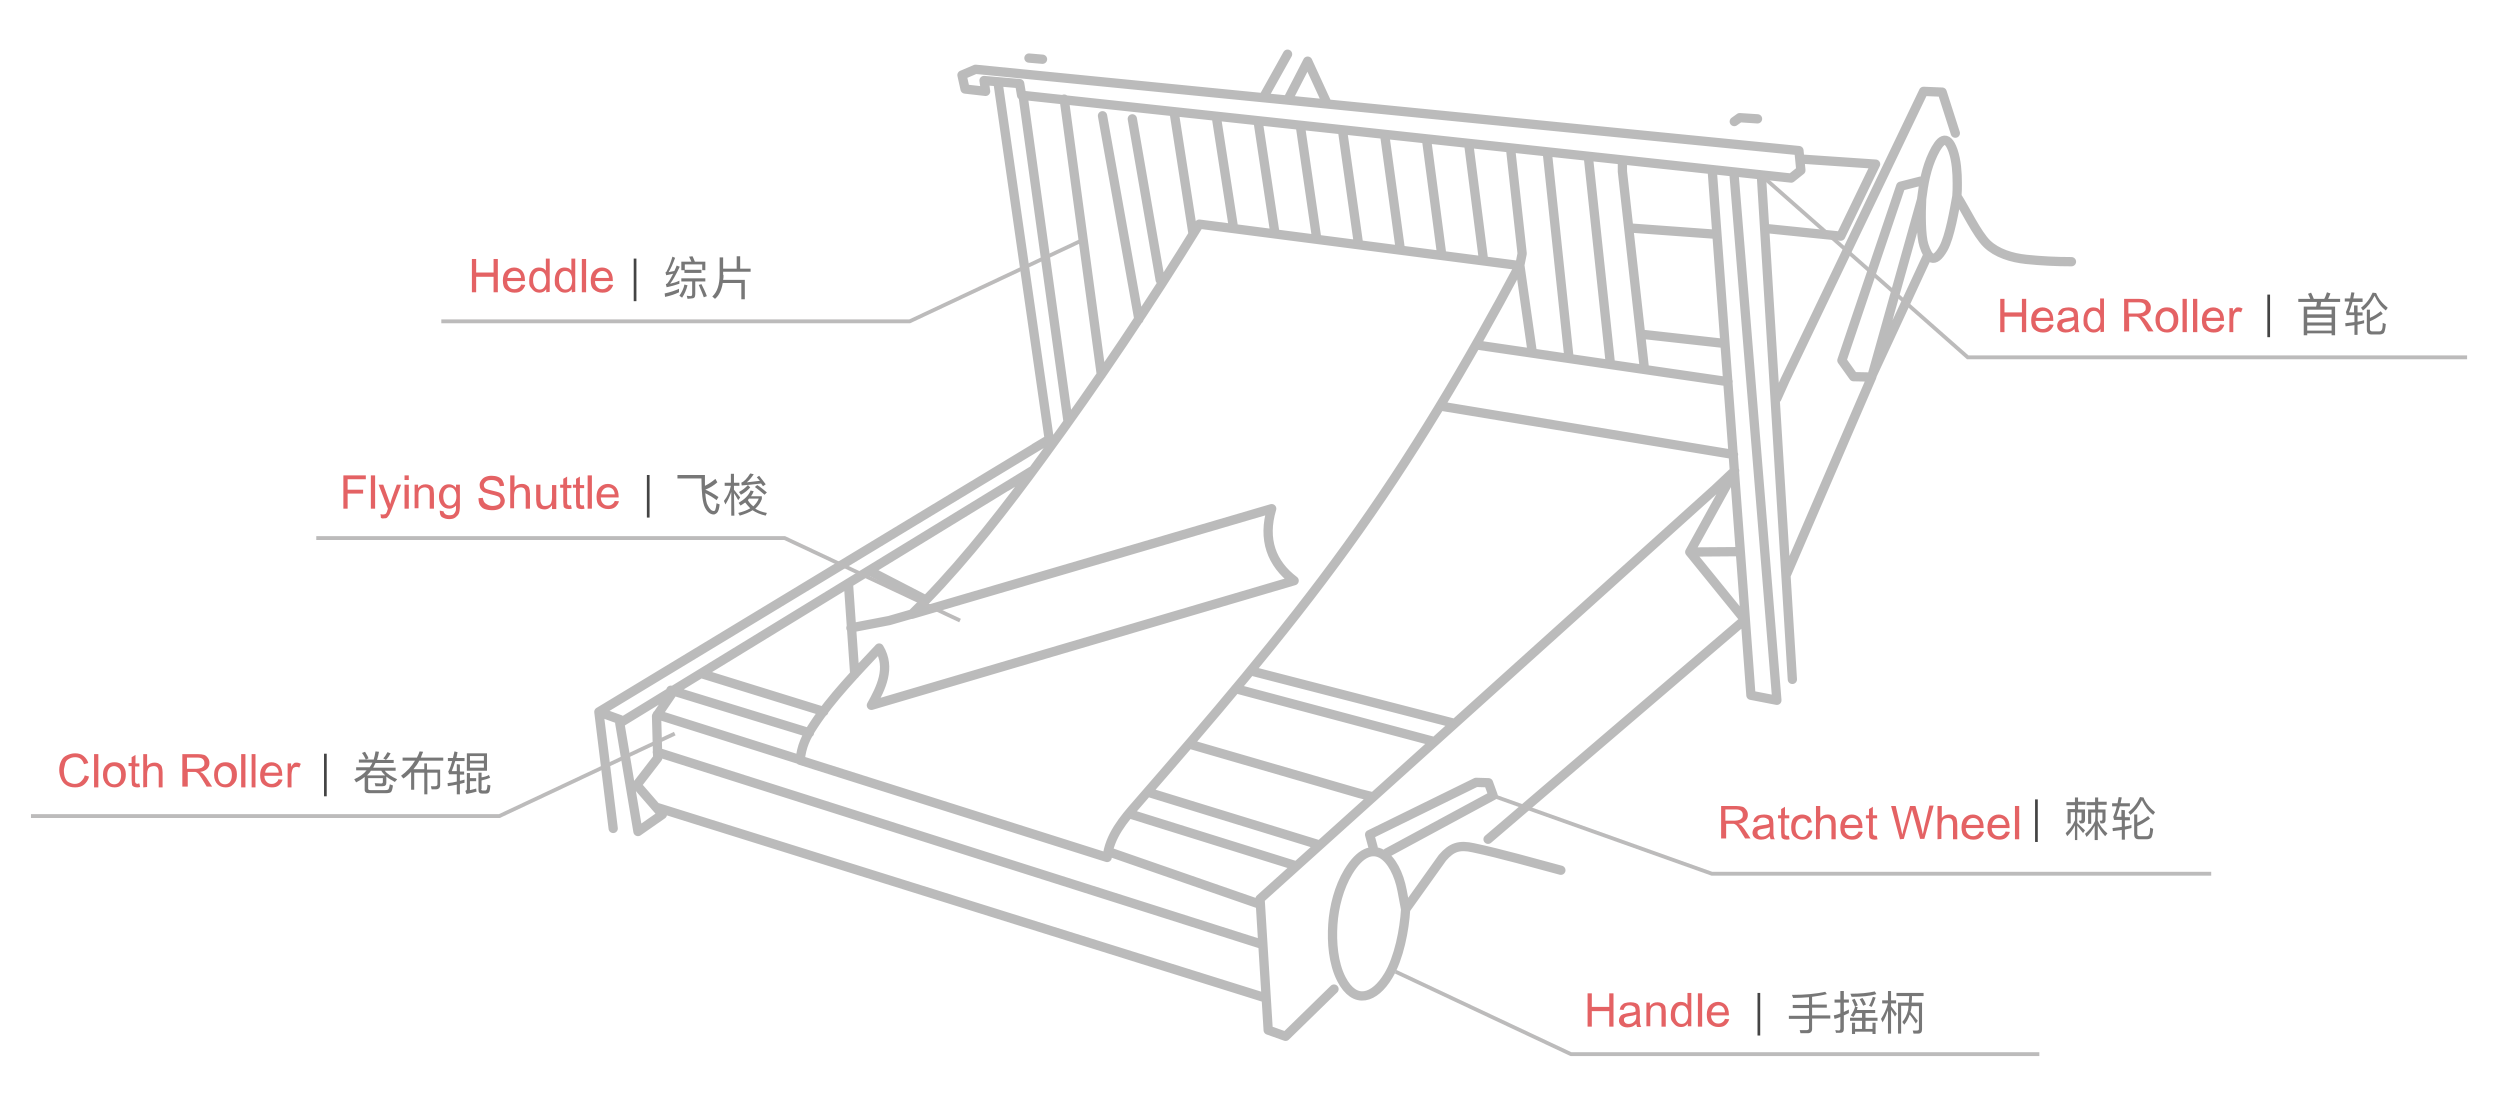 <?xml version="1.0" encoding="utf-8"?>
<!-- Generator: Adobe Illustrator 24.0.0, SVG Export Plug-In . SVG Version: 6.00 Build 0)  -->
<svg version="1.1" id="图层_1" xmlns="http://www.w3.org/2000/svg" xmlns:xlink="http://www.w3.org/1999/xlink" x="0px" y="0px"
	 viewBox="0 0 645.8 286.7" style="enable-background:new 0 0 645.8 286.7;" xml:space="preserve">
<style type="text/css">
	.st0{fill:none;stroke:#BBBBBB;stroke-width:2.4;stroke-linecap:round;stroke-linejoin:round;stroke-miterlimit:10;}
	.st1{fill:#444444;}
	.st2{fill:none;stroke:#BCBBBB;stroke-miterlimit:10;}
	.st3{fill:#E46264;}
	.st4{fill:#777777;}
</style>
<g>
	<path class="st0" d="M535.1,67.6c-3.9,0-7.9-0.2-11.7-0.6s-7.6-1.6-10.1-4c-2.6-2.5-5.7-9.1-7.8-12.3c0.1-1.1,0.1-2.2,0.1-3.4
		c0-2.7-0.2-5.8-1.1-8.4c-1.6-4.5-3.4-2.7-5.1,0.8c-1.8,3.7-2.5,7.7-3,11.7 M483.5,97.4l12.9-45.9c-0.2,3.7-0.2,9.5,0.6,11.9
		c1.1,3.4,2.6,5,5,0.8c1.7-3,2.9-10.2,3.5-13.5 M358.3,220.3l27.4-14.8l-1.2-3.3l-3.2-0.1l-27.5,13.5l0.9,3.3l0,0 M363.1,234.9
		c-0.3,5.2-1.7,12.6-4.5,17.2c-3.5,5.8-8.6,7.6-12.1,0.8c-2.1-4.1-2.5-9.5-2.2-14.1s1.6-9.6,4-13.6l0,0c6.2-10.2,12.3-3.7,13.9,4.9
		L363.1,234.9l9.5-13.3c2.4-2.8,4.4-3.4,8-2.6c7.5,1.6,15.1,3.8,22.6,5.8 M416,94l-5.7-53.5 M419.1,41.5v2.8l5.7,51.1 M342.8,26.7
		l-5-10.9l-5.1,9.9 M326.4,25.1L326.4,25.1l6.2-11.1 M269.3,15.3l-3.5-0.3 M263.9,24.6l-0.5-3l-9.2-0.8l0.4,2.8l-5.3-0.6l-0.8-3.6
		l3.5-1.5l212.7,21l0.5,5.1l-2.5,2L263.9,24.6L263.9,24.6z M154.7,183.9l3.7,30.1 M399.7,39.4l5.6,53 M235.6,158.6l-5.9,1.7
		l-9.9,1.9 M308.2,60.5L303.3,29 M318.6,58.6l-4.4-28.4 M329.3,60L325,31.4 M340.1,61.4l-4.2-28.9 M350.9,62.8l-4.1-29.1
		 M361.7,64.2l-4-29.3 M372.4,65.6L368.5,36 M383.2,67l-3.8-29.8 M392.6,68.5l0.6-3l-3-27.2 M395.8,90.9l-3.2-22.4 M381.3,89.1
		l65.1,9.5 M206.7,196.4c0.3-3.5,1.5-6.1,3.5-9.1c4.4-6.8,11.3-13.9,16.9-19.9c3.1,5.1,0.5,10.3-2,14.8L334.3,150
		c-5.8-4.4-8.2-10.6-5.8-18.6l-93,27.3l3.6-3.6c10.9-11.2,21-24.3,30.2-36.9c14.2-19.4,27.9-39.8,40.5-60.3l82.7,10.7
		c-13.4,25.2-27.8,49.5-44.6,72.7c-16.7,23.1-35.4,44.8-54.1,66.3c-3.6,4.1-7.2,8.4-7.8,13.9L206.7,196.4L206.7,196.4z M169.8,184.6
		l36.7,11.6 M209.1,189.3l-35.8-11 M212.8,183.8l-31.3-9.7 M219.2,151.2l1.6,23 M239.2,155l-14.7-7.6 M174.3,178.1l92.5-56.6
		l-6.8,4.2 M174.3,178.1l-4.7,6.9l0.3,10.8l-5.4,7l6.6,7.6l-6.3,4.4l-4.7-28L174.3,178.1L174.3,178.1z M160.2,185.9l-5.5-2
		L271,113.5l-3.7,2.2 M257.8,21.3l13.5,94 M284.5,96.8l-9.6-71.2 M264.3,24.9l11.6,84 M498,65.9l-14.6,31.5 M454,30.7l-4.6-0.3
		l-1.4,1 M424.6,86.4l20.7,2.3 M443.1,60.5l-22-1.6 M372.1,104.9l75.7,12.5 M436.5,142.6l12.7-0.1 M459,102.9l2.2-4.9l35.7-74.4
		l4.8,0.2l3.4,10.6 M496.1,46.8l-5.1,1.3l-15.2,45l3,4.2l4.7,0.1l-22.1,51.2 M465.4,41.1l19.1,1.3l-9,18.6l-19.6-2 M463,175.5
		l-8-130.1 M447.9,44.6L459,180.9l-6.7-1.3L442.3,44 M323.1,173.3l52,13.4 M354.1,205.7l-2.8-0.7l-44.1-12.8 M319.2,177.9l50.7,13.5
		 M340.3,218.1l-43.9-13.5 M286.9,220.2l38.3,13.3 M334.3,223.5l-42.6-13.3 M169.8,194.3L326.2,244 M169.8,208.6L327,257.8
		 M344.6,255.5l-12.5,12.2l-4.5-1.6l-2.1-33.9L443,126.4l5.1-4.8l-11.6,21l14.2,17.5l-66.3,56.7l0,0 M299.7,72.3l-7.2-41.6
		 M284.8,29.9l9.4,52.6"/>
</g>
<path class="st1" d="M454.7,256.5v11H454v-11H454.7z"/>
<polyline class="st2" points="526.8,272.3 405.8,272.3 360.5,251 "/>
<g>
	<path class="st3" d="M410.1,265.2v-8.6h1.1v3.5h4.5v-3.5h1.1v8.6h-1.1v-4h-4.5v4H410.1z"/>
	<path class="st3" d="M422.7,264.5c-0.4,0.3-0.8,0.6-1.1,0.7s-0.7,0.2-1.2,0.2c-0.7,0-1.2-0.2-1.6-0.5s-0.6-0.8-0.6-1.3
		c0-0.3,0.1-0.6,0.2-0.8s0.3-0.5,0.5-0.6s0.5-0.3,0.8-0.3c0.2-0.1,0.5-0.1,0.9-0.2c0.9-0.1,1.5-0.2,1.9-0.4c0-0.1,0-0.2,0-0.3
		c0-0.4-0.1-0.7-0.3-0.9c-0.3-0.2-0.7-0.4-1.2-0.4s-0.9,0.1-1.1,0.3s-0.4,0.5-0.5,0.9l-1-0.1c0.1-0.4,0.2-0.8,0.5-1.1
		s0.5-0.5,0.9-0.6s0.9-0.2,1.4-0.2s1,0.1,1.3,0.2s0.6,0.3,0.7,0.5s0.3,0.4,0.3,0.7c0,0.2,0.1,0.5,0.1,1v1.4c0,1,0,1.6,0.1,1.9
		s0.1,0.5,0.3,0.7h-1.1C422.8,265,422.7,264.8,422.7,264.5z M422.6,262.1c-0.4,0.2-1,0.3-1.7,0.4c-0.4,0.1-0.7,0.1-0.9,0.2
		s-0.3,0.2-0.4,0.3s-0.1,0.3-0.1,0.5c0,0.3,0.1,0.5,0.3,0.7s0.5,0.3,0.9,0.3s0.8-0.1,1.1-0.3s0.5-0.4,0.7-0.7
		c0.1-0.2,0.2-0.6,0.2-1.1v-0.3H422.6z"/>
	<path class="st3" d="M425.3,265.2V259h0.9v0.9c0.5-0.7,1.1-1,2-1c0.4,0,0.7,0.1,1,0.2s0.5,0.3,0.7,0.5s0.3,0.5,0.3,0.8
		c0,0.2,0.1,0.5,0.1,1v3.8h-1.1v-3.8c0-0.4,0-0.8-0.1-1s-0.2-0.4-0.4-0.5s-0.5-0.2-0.7-0.2c-0.4,0-0.8,0.1-1.2,0.4s-0.5,0.8-0.5,1.6
		v3.4h-1V265.2z"/>
	<path class="st3" d="M436,265.2v-0.8c-0.4,0.6-1,0.9-1.7,0.9c-0.5,0-1-0.1-1.4-0.4s-0.7-0.7-1-1.1s-0.3-1.1-0.3-1.7
		s0.1-1.2,0.3-1.7s0.5-0.9,0.9-1.2s0.9-0.4,1.4-0.4c0.4,0,0.7,0.1,1,0.2s0.5,0.4,0.7,0.6v-3.1h1v8.6H436V265.2z M432.7,262.1
		c0,0.8,0.2,1.4,0.5,1.8s0.7,0.6,1.2,0.6s0.9-0.2,1.2-0.6s0.5-1,0.5-1.7c0-0.9-0.2-1.5-0.5-1.9s-0.7-0.6-1.2-0.6s-0.9,0.2-1.2,0.6
		S432.7,261.3,432.7,262.1z"/>
	<path class="st3" d="M438.6,265.2v-8.6h1.1v8.6H438.6z"/>
	<path class="st3" d="M445.6,263.2l1.1,0.1c-0.2,0.6-0.5,1.1-1,1.5s-1.1,0.5-1.8,0.5c-0.9,0-1.6-0.3-2.2-0.8s-0.8-1.3-0.8-2.4
		c0-1,0.3-1.9,0.8-2.4s1.2-0.9,2.1-0.9c0.8,0,1.5,0.3,2,0.8s0.8,1.4,0.8,2.4c0,0.1,0,0.2,0,0.3H442c0,0.7,0.2,1.2,0.6,1.6
		s0.8,0.5,1.3,0.5c0.4,0,0.7-0.1,1-0.3S445.4,263.7,445.6,263.2z M442.1,261.5h3.5c0-0.5-0.2-0.9-0.4-1.2c-0.3-0.4-0.8-0.6-1.3-0.6
		s-0.9,0.2-1.2,0.5S442.2,261,442.1,261.5z"/>
</g>
<path class="st1" d="M586.4,76.1v11h-0.7v-11H586.4z"/>
<polyline class="st2" points="637.3,92.3 508.3,92.3 455,45.3 "/>
<g>
	<path class="st3" d="M516.7,85.8v-8.6h1.1v3.5h4.5v-3.5h1.1v8.6h-1.1v-4h-4.5v4H516.7z"/>
	<path class="st3" d="M529.4,83.8l1.1,0.1c-0.2,0.6-0.5,1.1-1,1.5s-1.1,0.5-1.8,0.5c-0.9,0-1.6-0.3-2.2-0.8s-0.8-1.3-0.8-2.4
		c0-1,0.3-1.9,0.8-2.4s1.2-0.9,2.1-0.9c0.8,0,1.5,0.3,2,0.8s0.8,1.4,0.8,2.4c0,0.1,0,0.2,0,0.3h-4.6c0,0.7,0.2,1.2,0.6,1.6
		s0.8,0.5,1.3,0.5c0.4,0,0.7-0.1,1-0.3S529.3,84.2,529.4,83.8z M526,82.1h3.5c0-0.5-0.2-0.9-0.4-1.2c-0.3-0.4-0.8-0.6-1.3-0.6
		s-0.9,0.2-1.2,0.5S526,81.5,526,82.1z"/>
	<path class="st3" d="M535.9,85c-0.4,0.3-0.8,0.6-1.1,0.7s-0.7,0.2-1.2,0.2c-0.7,0-1.2-0.2-1.6-0.5s-0.6-0.8-0.6-1.3
		c0-0.3,0.1-0.6,0.2-0.8s0.3-0.5,0.5-0.6s0.5-0.3,0.8-0.3c0.2-0.1,0.5-0.1,0.9-0.2c0.9-0.1,1.5-0.2,1.9-0.4c0-0.1,0-0.2,0-0.3
		c0-0.4-0.1-0.7-0.3-0.9c-0.3-0.2-0.7-0.4-1.2-0.4s-0.9,0.1-1.1,0.3s-0.4,0.5-0.5,0.9l-1-0.1c0.1-0.4,0.2-0.8,0.5-1.1
		s0.5-0.5,0.9-0.6s0.9-0.2,1.4-0.2s1,0.1,1.3,0.2s0.6,0.3,0.7,0.5s0.3,0.4,0.3,0.7c0,0.2,0.1,0.5,0.1,1v1.4c0,1,0,1.6,0.1,1.9
		s0.1,0.5,0.3,0.7h-1.1C536,85.6,535.9,85.3,535.9,85z M535.8,82.7c-0.4,0.2-1,0.3-1.7,0.4c-0.4,0.1-0.7,0.1-0.9,0.2
		s-0.3,0.2-0.4,0.3s-0.1,0.3-0.1,0.5c0,0.3,0.1,0.5,0.3,0.7s0.5,0.3,0.9,0.3s0.8-0.1,1.1-0.3s0.5-0.4,0.7-0.7
		c0.1-0.2,0.2-0.6,0.2-1.1L535.8,82.7L535.8,82.7z"/>
	<path class="st3" d="M542.6,85.8V85c-0.4,0.6-1,0.9-1.7,0.9c-0.5,0-1-0.1-1.4-0.4s-0.7-0.7-1-1.1s-0.3-1.1-0.3-1.7s0.1-1.2,0.3-1.7
		s0.5-0.9,0.9-1.2s0.9-0.4,1.4-0.4c0.4,0,0.7,0.1,1,0.2s0.5,0.4,0.7,0.6v-3.1h1v8.6L542.6,85.8L542.6,85.8z M539.2,82.7
		c0,0.8,0.2,1.4,0.5,1.8s0.7,0.6,1.2,0.6s0.9-0.2,1.2-0.6s0.5-1,0.5-1.7c0-0.9-0.2-1.5-0.5-1.9s-0.7-0.6-1.2-0.6s-0.9,0.2-1.2,0.6
		S539.2,81.9,539.2,82.7z"/>
	<path class="st3" d="M548.7,85.8v-8.6h3.8c0.8,0,1.3,0.1,1.7,0.2s0.7,0.4,1,0.8s0.4,0.8,0.4,1.3c0,0.6-0.2,1.1-0.6,1.5
		s-1,0.7-1.8,0.8c0.3,0.1,0.5,0.3,0.7,0.4c0.3,0.3,0.6,0.7,0.9,1.1l1.5,2.3h-1.4l-1.1-1.8c-0.3-0.5-0.6-0.9-0.8-1.2
		s-0.4-0.5-0.6-0.6s-0.3-0.2-0.5-0.2c-0.1,0-0.3,0-0.6,0H550v3.8h-1.3V85.8z M549.8,81h2.4c0.5,0,0.9-0.1,1.2-0.2s0.5-0.3,0.7-0.5
		s0.2-0.5,0.2-0.8c0-0.4-0.1-0.7-0.4-1s-0.8-0.4-1.4-0.4h-2.7V81z"/>
	<path class="st3" d="M556.8,82.7c0-1.2,0.3-2,1-2.6c0.5-0.5,1.2-0.7,2-0.7c0.9,0,1.6,0.3,2.1,0.8s0.8,1.3,0.8,2.3
		c0,0.8-0.1,1.4-0.4,1.9s-0.6,0.8-1,1.1s-1,0.4-1.5,0.4c-0.9,0-1.6-0.3-2.1-0.8S556.8,83.7,556.8,82.7z M557.9,82.7
		c0,0.8,0.2,1.4,0.5,1.8s0.8,0.6,1.3,0.6s1-0.2,1.3-0.6s0.5-1,0.5-1.8s-0.2-1.4-0.5-1.7s-0.8-0.6-1.3-0.6s-1,0.2-1.3,0.6
		S557.9,81.9,557.9,82.7z"/>
	<path class="st3" d="M563.8,85.8v-8.6h1.1v8.6H563.8z"/>
	<path class="st3" d="M566.5,85.8v-8.6h1.1v8.6H566.5z"/>
	<path class="st3" d="M573.5,83.8l1.1,0.1c-0.2,0.6-0.5,1.1-1,1.5s-1.1,0.5-1.8,0.5c-0.9,0-1.6-0.3-2.2-0.8s-0.8-1.3-0.8-2.4
		c0-1,0.3-1.9,0.8-2.4s1.2-0.9,2.1-0.9c0.8,0,1.5,0.3,2,0.8s0.8,1.4,0.8,2.4c0,0.1,0,0.2,0,0.3h-4.6c0,0.7,0.2,1.2,0.6,1.6
		s0.8,0.5,1.3,0.5c0.4,0,0.7-0.1,1-0.3S573.3,84.2,573.5,83.8z M570,82.1h3.5c0-0.5-0.2-0.9-0.4-1.2c-0.3-0.4-0.8-0.6-1.3-0.6
		s-0.9,0.2-1.2,0.5S570,81.5,570,82.1z"/>
	<path class="st3" d="M575.9,85.8v-6.2h0.9v0.9c0.2-0.4,0.5-0.7,0.7-0.9s0.4-0.2,0.7-0.2c0.4,0,0.7,0.1,1.1,0.3l-0.4,1
		c-0.3-0.2-0.5-0.2-0.8-0.2c-0.2,0-0.4,0.1-0.6,0.2s-0.3,0.3-0.4,0.6c-0.1,0.4-0.2,0.8-0.2,1.2v3.3
		C576.9,85.8,575.9,85.8,575.9,85.8z"/>
</g>
<path class="st1" d="M526.4,206.5v11h-0.7v-11H526.4z"/>
<polyline class="st2" points="571.2,225.7 442.2,225.7 385.8,205.6 "/>
<g>
	<path class="st3" d="M444.6,216.8v-8.6h3.8c0.8,0,1.3,0.1,1.7,0.2s0.7,0.4,1,0.8s0.4,0.8,0.4,1.3c0,0.6-0.2,1.1-0.6,1.5
		s-1,0.7-1.8,0.8c0.3,0.1,0.5,0.3,0.7,0.4c0.3,0.3,0.6,0.7,0.9,1.1l1.5,2.3h-1.4l-1.1-1.8c-0.3-0.5-0.6-0.9-0.8-1.2
		s-0.4-0.5-0.6-0.6s-0.3-0.2-0.5-0.2c-0.1,0-0.3,0-0.6,0h-1.3v3.8h-1.3V216.8z M445.7,212h2.4c0.5,0,0.9-0.1,1.2-0.2
		s0.5-0.3,0.7-0.5s0.2-0.5,0.2-0.8c0-0.4-0.1-0.7-0.4-1s-0.8-0.4-1.4-0.4h-2.7L445.7,212L445.7,212z"/>
	<path class="st3" d="M457.2,216c-0.4,0.3-0.8,0.6-1.1,0.7s-0.7,0.2-1.2,0.2c-0.7,0-1.2-0.2-1.6-0.5s-0.6-0.8-0.6-1.3
		c0-0.3,0.1-0.6,0.2-0.8s0.3-0.5,0.5-0.6s0.5-0.3,0.8-0.3c0.2-0.1,0.5-0.1,0.9-0.2c0.9-0.1,1.5-0.2,1.9-0.4c0-0.1,0-0.2,0-0.3
		c0-0.4-0.1-0.7-0.3-0.9c-0.3-0.2-0.7-0.4-1.2-0.4s-0.9,0.1-1.1,0.3s-0.4,0.5-0.5,0.9l-1-0.1c0.1-0.4,0.2-0.8,0.5-1.1
		s0.5-0.5,0.9-0.6s0.9-0.2,1.4-0.2s1,0.1,1.3,0.2s0.6,0.3,0.7,0.5s0.3,0.4,0.3,0.7c0,0.2,0.1,0.5,0.1,1v1.4c0,1,0,1.6,0.1,1.9
		s0.1,0.5,0.3,0.7h-1.1C457.3,216.6,457.2,216.3,457.2,216z M457.1,213.7c-0.4,0.2-1,0.3-1.7,0.4c-0.4,0.1-0.7,0.1-0.9,0.2
		s-0.3,0.2-0.4,0.3s-0.1,0.3-0.1,0.5c0,0.3,0.1,0.5,0.3,0.7s0.5,0.3,0.9,0.3s0.8-0.1,1.1-0.3s0.5-0.4,0.7-0.7
		c0.1-0.2,0.2-0.6,0.2-1.1v-0.3H457.1z"/>
	<path class="st3" d="M462.1,215.9l0.2,0.9c-0.3,0.1-0.6,0.1-0.8,0.1c-0.4,0-0.7-0.1-0.9-0.2s-0.4-0.3-0.4-0.5s-0.1-0.6-0.1-1.2
		v-3.6h-0.8v-0.8h0.8V209l1-0.6v2.2h1.1v0.8H461v3.6c0,0.3,0,0.5,0.1,0.6s0.1,0.2,0.2,0.2s0.2,0.1,0.4,0.1
		C461.7,215.9,461.9,215.9,462.1,215.9z"/>
	<path class="st3" d="M467.2,214.5l1,0.1c-0.1,0.7-0.4,1.3-0.9,1.7s-1,0.6-1.7,0.6c-0.9,0-1.5-0.3-2.1-0.8s-0.8-1.4-0.8-2.4
		c0-0.7,0.1-1.3,0.3-1.8s0.6-0.9,1-1.1s1-0.4,1.5-0.4c0.7,0,1.2,0.2,1.7,0.5s0.7,0.8,0.8,1.5l-1,0.2c-0.1-0.4-0.3-0.7-0.5-0.9
		s-0.5-0.3-0.9-0.3c-0.5,0-1,0.2-1.3,0.6s-0.5,1-0.5,1.8s0.2,1.4,0.5,1.8s0.7,0.6,1.3,0.6c0.4,0,0.8-0.1,1-0.4
		S467.1,215.1,467.2,214.5z"/>
	<path class="st3" d="M469.1,216.8v-8.6h1.1v3.1c0.5-0.6,1.1-0.9,1.9-0.9c0.5,0,0.9,0.1,1.2,0.3s0.6,0.4,0.7,0.8s0.2,0.8,0.2,1.4
		v3.9h-1.1v-3.9c0-0.5-0.1-0.9-0.3-1.2s-0.6-0.4-1-0.4c-0.3,0-0.6,0.1-0.9,0.2s-0.5,0.4-0.6,0.7s-0.2,0.7-0.2,1.1v3.4L469.1,216.8
		L469.1,216.8z"/>
	<path class="st3" d="M480.1,214.8l1.1,0.1c-0.2,0.6-0.5,1.1-1,1.5s-1.1,0.5-1.8,0.5c-0.9,0-1.6-0.3-2.2-0.8s-0.8-1.3-0.8-2.4
		c0-1,0.3-1.9,0.8-2.4s1.2-0.9,2.1-0.9c0.8,0,1.5,0.3,2,0.8s0.8,1.4,0.8,2.4c0,0.1,0,0.2,0,0.3h-4.6c0,0.7,0.2,1.2,0.6,1.6
		s0.8,0.5,1.3,0.5c0.4,0,0.7-0.1,1-0.3S479.9,215.3,480.1,214.8z M476.6,213.1h3.5c0-0.5-0.2-0.9-0.4-1.2c-0.3-0.4-0.8-0.6-1.3-0.6
		s-0.9,0.2-1.2,0.5S476.6,212.6,476.6,213.1z"/>
	<path class="st3" d="M484.8,215.9l0.2,0.9c-0.3,0.1-0.6,0.1-0.8,0.1c-0.4,0-0.7-0.1-0.9-0.2s-0.4-0.3-0.4-0.5s-0.1-0.6-0.1-1.2
		v-3.6H482v-0.8h0.8V209l1-0.6v2.2h1.1v0.8h-1.1v3.6c0,0.3,0,0.5,0.1,0.6s0.1,0.2,0.2,0.2s0.2,0.1,0.4,0.1
		C484.4,215.9,484.6,215.9,484.8,215.9z"/>
	<path class="st3" d="M490.8,216.8l-2.3-8.6h1.2l1.3,5.6c0.1,0.6,0.3,1.2,0.4,1.8c0.2-0.9,0.3-1.4,0.4-1.6l1.6-5.8h1.4l1.2,4.3
		c0.3,1.1,0.5,2.1,0.7,3c0.1-0.5,0.3-1.2,0.4-1.9l1.3-5.5h1.1l-2.4,8.6H496l-1.8-6.5c-0.2-0.5-0.2-0.9-0.3-1c-0.1,0.4-0.2,0.7-0.3,1
		l-1.8,6.5L490.8,216.8L490.8,216.8z"/>
	<path class="st3" d="M500.5,216.8v-8.6h1.1v3.1c0.5-0.6,1.1-0.9,1.9-0.9c0.5,0,0.9,0.1,1.2,0.3s0.6,0.4,0.7,0.8s0.2,0.8,0.2,1.4
		v3.9h-1.1v-3.9c0-0.5-0.1-0.9-0.3-1.2s-0.6-0.4-1-0.4c-0.3,0-0.6,0.1-0.9,0.2s-0.5,0.4-0.6,0.7s-0.2,0.7-0.2,1.1v3.4L500.5,216.8
		L500.5,216.8z"/>
	<path class="st3" d="M511.4,214.8l1.1,0.1c-0.2,0.6-0.5,1.1-1,1.5s-1.1,0.5-1.8,0.5c-0.9,0-1.6-0.3-2.2-0.8s-0.8-1.3-0.8-2.4
		c0-1,0.3-1.9,0.8-2.4s1.2-0.9,2.1-0.9c0.8,0,1.5,0.3,2,0.8c0.5,0.5,0.8,1.4,0.8,2.4c0,0.1,0,0.2,0,0.3h-4.6c0,0.7,0.2,1.2,0.6,1.6
		s0.8,0.5,1.3,0.5c0.4,0,0.7-0.1,1-0.3S511.2,215.3,511.4,214.8z M507.9,213.1h3.5c0-0.5-0.2-0.9-0.4-1.2c-0.3-0.4-0.8-0.6-1.3-0.6
		s-0.9,0.2-1.2,0.5S508,212.6,507.9,213.1z"/>
	<path class="st3" d="M518.1,214.8l1.1,0.1c-0.2,0.6-0.5,1.1-1,1.5s-1.1,0.5-1.8,0.5c-0.9,0-1.6-0.3-2.2-0.8s-0.8-1.3-0.8-2.4
		c0-1,0.3-1.9,0.8-2.4s1.2-0.9,2.1-0.9c0.8,0,1.5,0.3,2,0.8s0.8,1.4,0.8,2.4c0,0.1,0,0.2,0,0.3h-4.6c0,0.7,0.2,1.2,0.6,1.6
		s0.8,0.5,1.3,0.5c0.4,0,0.7-0.1,1-0.3S517.9,215.3,518.1,214.8z M514.6,213.1h3.5c0-0.5-0.2-0.9-0.4-1.2c-0.3-0.4-0.8-0.6-1.3-0.6
		s-0.9,0.2-1.2,0.5S514.6,212.6,514.6,213.1z"/>
	<path class="st3" d="M520.5,216.8v-8.6h1.1v8.6H520.5z"/>
</g>
<path class="st1" d="M84.4,194.7v11h-0.7v-11H84.4z"/>
<polyline class="st2" points="174.3,189.5 129,210.8 8,210.8 "/>
<g>
	<path class="st3" d="M21.9,200.3l1.1,0.3c-0.2,0.9-0.7,1.6-1.3,2.1s-1.4,0.7-2.3,0.7s-1.7-0.2-2.3-0.6s-1-0.9-1.3-1.6
		c-0.3-0.7-0.5-1.5-0.5-2.3c0-0.9,0.2-1.7,0.5-2.3c0.3-0.7,0.8-1.2,1.5-1.5s1.3-0.5,2.1-0.5c0.9,0,1.6,0.2,2.2,0.7s1,1.1,1.2,1.8
		l-1.1,0.3c-0.2-0.6-0.5-1.1-0.9-1.4s-0.9-0.4-1.4-0.4c-0.7,0-1.2,0.2-1.7,0.5s-0.8,0.7-0.9,1.3s-0.3,1.1-0.3,1.6
		c0,0.7,0.1,1.4,0.3,1.9s0.5,1,1,1.2s0.9,0.4,1.5,0.4s1.2-0.2,1.6-0.6S21.7,201.1,21.9,200.3z"/>
	<path class="st3" d="M24.3,203.4v-8.6h1.1v8.6H24.3z"/>
	<path class="st3" d="M26.6,200.2c0-1.2,0.3-2,1-2.6c0.5-0.5,1.2-0.7,2-0.7c0.9,0,1.6,0.3,2.1,0.8c0.5,0.6,0.8,1.3,0.8,2.3
		c0,0.8-0.1,1.4-0.4,1.9c-0.2,0.5-0.6,0.8-1,1.1s-1,0.4-1.5,0.4c-0.9,0-1.6-0.3-2.1-0.8S26.6,201.3,26.6,200.2z M27.7,200.2
		c0,0.8,0.2,1.4,0.5,1.8s0.8,0.6,1.3,0.6s1-0.2,1.3-0.6s0.5-1,0.5-1.8s-0.2-1.4-0.5-1.7s-0.8-0.6-1.3-0.6s-1,0.2-1.3,0.6
		S27.7,199.4,27.7,200.2z"/>
	<path class="st3" d="M36,202.4l0.2,0.9c-0.3,0.1-0.6,0.1-0.8,0.1c-0.4,0-0.7-0.1-0.9-0.2s-0.4-0.3-0.4-0.5s-0.1-0.6-0.1-1.2v-3.6
		h-0.8v-0.8H34v-1.5l1-0.6v2.2h1v0.8h-1.1v3.6c0,0.3,0,0.5,0.1,0.6s0.1,0.2,0.2,0.2s0.2,0.1,0.4,0.1C35.6,202.4,35.8,202.4,36,202.4
		z"/>
	<path class="st3" d="M37,203.4v-8.6h1v3.1c0.5-0.6,1.1-0.9,1.9-0.9c0.5,0,0.9,0.1,1.2,0.3s0.6,0.4,0.7,0.8s0.2,0.8,0.2,1.4v3.9h-1
		v-3.9c0-0.5-0.1-0.9-0.3-1.2s-0.6-0.4-1-0.4c-0.3,0-0.6,0.1-0.9,0.2s-0.5,0.4-0.6,0.7s-0.2,0.7-0.2,1.1v3.4L37,203.4L37,203.4z"/>
	<path class="st3" d="M47.1,203.4v-8.6H51c0.8,0,1.3,0.1,1.7,0.2s0.7,0.4,1,0.8s0.4,0.8,0.4,1.3c0,0.6-0.2,1.1-0.6,1.5
		s-1,0.7-1.8,0.8c0.3,0.1,0.5,0.3,0.7,0.4c0.3,0.3,0.6,0.7,0.9,1.1l1.5,2.3h-1.4l-1.1-1.8c-0.3-0.5-0.6-0.9-0.8-1.2
		s-0.4-0.5-0.6-0.6s-0.3-0.2-0.5-0.2c-0.1,0-0.3,0-0.6,0h-1.3v3.8h-1.4V203.4z M48.3,198.6h2.4c0.5,0,0.9-0.1,1.2-0.2
		s0.5-0.3,0.7-0.5s0.2-0.5,0.2-0.8c0-0.4-0.1-0.7-0.4-1s-0.8-0.4-1.4-0.4h-2.7V198.6z"/>
	<path class="st3" d="M55.3,200.2c0-1.2,0.3-2,1-2.6c0.5-0.5,1.2-0.7,2-0.7c0.9,0,1.6,0.3,2.1,0.8s0.8,1.3,0.8,2.3
		c0,0.8-0.1,1.4-0.4,1.9s-0.6,0.8-1,1.1s-1,0.4-1.5,0.4c-0.9,0-1.6-0.3-2.1-0.8S55.3,201.3,55.3,200.2z M56.3,200.2
		c0,0.8,0.2,1.4,0.5,1.8s0.8,0.6,1.3,0.6s1-0.2,1.3-0.6s0.5-1,0.5-1.8s-0.2-1.4-0.5-1.7s-0.8-0.6-1.3-0.6s-1,0.2-1.3,0.6
		S56.3,199.4,56.3,200.2z"/>
	<path class="st3" d="M62.3,203.4v-8.6h1.1v8.6H62.3z"/>
	<path class="st3" d="M65,203.4v-8.6h1v8.6H65z"/>
	<path class="st3" d="M71.9,201.3l1.1,0.1c-0.2,0.6-0.5,1.1-1,1.5s-1.1,0.5-1.8,0.5c-0.9,0-1.6-0.3-2.2-0.8s-0.8-1.3-0.8-2.4
		c0-1,0.3-1.9,0.8-2.4s1.2-0.9,2.1-0.9c0.8,0,1.5,0.3,2,0.8s0.8,1.4,0.8,2.4c0,0.1,0,0.2,0,0.3h-4.6c0,0.7,0.2,1.2,0.6,1.6
		s0.8,0.5,1.3,0.5c0.4,0,0.7-0.1,1-0.3S71.8,201.8,71.9,201.3z M68.5,199.6H72c0-0.5-0.2-0.9-0.4-1.2c-0.3-0.4-0.8-0.6-1.3-0.6
		s-0.9,0.2-1.2,0.5S68.5,199.1,68.5,199.6z"/>
	<path class="st3" d="M74.3,203.4v-6.2h0.9v0.9c0.2-0.4,0.5-0.7,0.7-0.9s0.4-0.2,0.7-0.2c0.4,0,0.7,0.1,1.1,0.3l-0.4,1
		c-0.3-0.2-0.5-0.2-0.8-0.2c-0.2,0-0.4,0.1-0.6,0.2s-0.3,0.3-0.4,0.6c-0.1,0.4-0.2,0.8-0.2,1.2v3.3L74.3,203.4L74.3,203.4z"/>
</g>
<path class="st1" d="M164.4,66.8v11h-0.7v-11H164.4z"/>
<polyline class="st2" points="280.3,61.7 235,83 114,83 "/>
<g>
	<path class="st3" d="M121.9,75.5v-8.6h1.1v3.5h4.5v-3.5h1.1v8.6h-1.1v-4H123v4H121.9z"/>
	<path class="st3" d="M134.6,73.5l1.1,0.1c-0.2,0.6-0.5,1.1-1,1.5s-1.1,0.5-1.8,0.5c-0.9,0-1.6-0.3-2.2-0.8s-0.8-1.3-0.8-2.4
		c0-1,0.3-1.9,0.8-2.4s1.2-0.9,2.1-0.9c0.8,0,1.5,0.3,2,0.8s0.8,1.4,0.8,2.4c0,0.1,0,0.2,0,0.3H131c0,0.7,0.2,1.2,0.6,1.6
		s0.8,0.5,1.3,0.5c0.4,0,0.7-0.1,1-0.3S134.5,74,134.6,73.5z M131.1,71.8h3.5c0-0.5-0.2-0.9-0.4-1.2c-0.3-0.4-0.8-0.6-1.3-0.6
		s-0.9,0.2-1.2,0.5S131.2,71.3,131.1,71.8z"/>
	<path class="st3" d="M141.1,75.5v-0.8c-0.4,0.6-1,0.9-1.7,0.9c-0.5,0-1-0.1-1.4-0.4s-0.7-0.7-1-1.1s-0.3-1.1-0.3-1.7
		s0.1-1.2,0.3-1.7s0.5-0.9,0.9-1.2s0.9-0.4,1.4-0.4c0.4,0,0.7,0.1,1,0.2s0.5,0.4,0.7,0.6v-3.1h1v8.6L141.1,75.5L141.1,75.5z
		 M137.7,72.4c0,0.8,0.2,1.4,0.5,1.8s0.7,0.6,1.2,0.6s0.9-0.2,1.2-0.6s0.5-1,0.5-1.7c0-0.9-0.2-1.5-0.5-1.9s-0.7-0.6-1.2-0.6
		s-0.9,0.2-1.2,0.6S137.7,71.6,137.7,72.4z"/>
	<path class="st3" d="M147.7,75.5v-0.8c-0.4,0.6-1,0.9-1.7,0.9c-0.5,0-1-0.1-1.4-0.4s-0.7-0.7-1-1.1s-0.3-1.1-0.3-1.7
		s0.1-1.2,0.3-1.7s0.5-0.9,0.9-1.2s0.9-0.4,1.4-0.4c0.4,0,0.7,0.1,1,0.2s0.5,0.4,0.7,0.6v-3.1h1v8.6L147.7,75.5L147.7,75.5z
		 M144.4,72.4c0,0.8,0.2,1.4,0.5,1.8s0.7,0.6,1.2,0.6s0.9-0.2,1.2-0.6s0.5-1,0.5-1.7c0-0.9-0.2-1.5-0.5-1.9S146.5,70,146,70
		s-0.9,0.2-1.2,0.6S144.4,71.6,144.4,72.4z"/>
	<path class="st3" d="M150.3,75.5v-8.6h1.1v8.6H150.3z"/>
	<path class="st3" d="M157.3,73.5l1.1,0.1c-0.2,0.6-0.5,1.1-1,1.5s-1.1,0.5-1.8,0.5c-0.9,0-1.6-0.3-2.2-0.8s-0.8-1.3-0.8-2.4
		c0-1,0.3-1.9,0.8-2.4s1.2-0.9,2.1-0.9c0.8,0,1.5,0.3,2,0.8s0.8,1.4,0.8,2.4c0,0.1,0,0.2,0,0.3h-4.6c0,0.7,0.2,1.2,0.6,1.6
		s0.8,0.5,1.3,0.5c0.4,0,0.7-0.1,1-0.3S157.1,74,157.3,73.5z M153.8,71.8h3.5c0-0.5-0.2-0.9-0.4-1.2c-0.3-0.4-0.8-0.6-1.3-0.6
		s-0.9,0.2-1.2,0.5S153.9,71.3,153.8,71.8z"/>
</g>
<path class="st1" d="M167.8,122.7v11h-0.7v-11H167.8z"/>
<polyline class="st2" points="81.7,139 202.7,139 248,160.3 "/>
<g>
	<path class="st3" d="M88.7,131.4v-8.6h5.8v1h-4.7v2.7h4v1h-4v3.9H88.7z"/>
	<path class="st3" d="M95.8,131.4v-8.6h1.1v8.6H95.8z"/>
	<path class="st3" d="M98.4,133.8l-0.1-1c0.2,0.1,0.4,0.1,0.6,0.1s0.4,0,0.6-0.1s0.3-0.2,0.3-0.3c0.1-0.1,0.2-0.4,0.3-0.8
		c0-0.1,0.1-0.1,0.1-0.3l-2.4-6.2H99l1.3,3.6c0.2,0.5,0.3,0.9,0.5,1.4c0.1-0.5,0.3-1,0.4-1.4l1.3-3.6h1.1l-2.4,6.3
		c-0.3,0.7-0.5,1.2-0.6,1.4c-0.2,0.3-0.4,0.6-0.6,0.8s-0.5,0.2-0.9,0.2C98.9,134,98.7,133.9,98.4,133.8z"/>
	<path class="st3" d="M104.5,124v-1.2h1.1v1.2H104.5z M104.5,131.4v-6.2h1.1v6.2H104.5z"/>
	<path class="st3" d="M107.1,131.4v-6.2h0.9v0.9c0.5-0.7,1.1-1,2-1c0.4,0,0.7,0.1,1,0.2s0.5,0.3,0.7,0.5s0.3,0.5,0.3,0.8
		c0,0.2,0.1,0.5,0.1,1v3.8H111v-3.8c0-0.4,0-0.8-0.1-1s-0.2-0.4-0.4-0.5s-0.5-0.2-0.7-0.2c-0.4,0-0.8,0.1-1.2,0.4s-0.5,0.8-0.5,1.6
		v3.4h-1V131.4z"/>
	<path class="st3" d="M113.6,131.9l1,0.2c0,0.3,0.2,0.5,0.4,0.7c0.3,0.2,0.6,0.3,1.1,0.3s0.9-0.1,1.1-0.3s0.4-0.5,0.5-0.8
		c0.1-0.2,0.1-0.7,0.1-1.4c-0.5,0.5-1,0.8-1.7,0.8c-0.9,0-1.5-0.3-2-0.9s-0.7-1.4-0.7-2.2c0-0.6,0.1-1.1,0.3-1.6s0.5-0.9,0.9-1.2
		s0.9-0.4,1.4-0.4c0.7,0,1.3,0.3,1.8,0.9v-0.8h1v5.4c0,1-0.1,1.7-0.3,2.1s-0.5,0.7-0.9,1s-1,0.4-1.6,0.4c-0.7,0-1.3-0.2-1.8-0.5
		S113.6,132.6,113.6,131.9z M114.5,128.2c0,0.8,0.2,1.4,0.5,1.8s0.7,0.6,1.2,0.6s0.9-0.2,1.2-0.6s0.5-1,0.5-1.8s-0.2-1.3-0.5-1.7
		s-0.7-0.6-1.2-0.6s-0.9,0.2-1.2,0.6S114.5,127.5,114.5,128.2z"/>
	<path class="st3" d="M123.6,128.7l1.1-0.1c0.1,0.4,0.2,0.8,0.4,1.1s0.5,0.5,0.9,0.7s0.8,0.3,1.3,0.3c0.4,0,0.8-0.1,1.1-0.2
		s0.6-0.3,0.7-0.5s0.2-0.5,0.2-0.7c0-0.3-0.1-0.5-0.2-0.7s-0.4-0.4-0.8-0.5c-0.2-0.1-0.7-0.2-1.5-0.4s-1.3-0.4-1.7-0.5
		c-0.4-0.2-0.7-0.5-0.9-0.8s-0.3-0.7-0.3-1.1s0.1-0.8,0.4-1.2s0.6-0.7,1.1-0.9s1-0.3,1.6-0.3s1.2,0.1,1.7,0.3s0.9,0.5,1.1,0.9
		s0.4,0.8,0.4,1.4l-1.1,0.1c-0.1-0.5-0.3-1-0.6-1.2s-0.8-0.4-1.5-0.4s-1.2,0.1-1.5,0.4s-0.5,0.6-0.5,0.9s0.1,0.6,0.3,0.8
		c0.2,0.2,0.8,0.4,1.7,0.6s1.6,0.4,1.9,0.5c0.5,0.2,0.9,0.5,1.1,0.9c0.2,0.4,0.4,0.8,0.4,1.2c0,0.5-0.1,0.9-0.4,1.3
		s-0.6,0.7-1.1,0.9s-1,0.3-1.7,0.3c-0.8,0-1.4-0.1-2-0.3s-0.9-0.6-1.2-1S123.6,129.2,123.6,128.7z"/>
	<path class="st3" d="M131.8,131.4v-8.6h1.1v3.1c0.5-0.6,1.1-0.9,1.9-0.9c0.5,0,0.9,0.1,1.2,0.3s0.6,0.4,0.7,0.8s0.2,0.8,0.2,1.4
		v3.9h-1.1v-3.9c0-0.5-0.1-0.9-0.3-1.2s-0.6-0.4-1-0.4c-0.3,0-0.6,0.1-0.9,0.2s-0.5,0.4-0.6,0.7s-0.2,0.7-0.2,1.1v3.4h-1V131.4z"/>
	<path class="st3" d="M142.6,131.4v-0.9c-0.5,0.7-1.1,1.1-2,1.1c-0.4,0-0.7-0.1-1-0.2s-0.6-0.3-0.7-0.5s-0.3-0.5-0.3-0.8
		c0-0.2-0.1-0.5-0.1-1v-3.9h1.1v3.5c0,0.6,0,0.9,0.1,1.1c0.1,0.3,0.2,0.5,0.4,0.7s0.5,0.2,0.8,0.2s0.6-0.1,0.9-0.2s0.5-0.4,0.6-0.7
		s0.2-0.7,0.2-1.2v-3.3h1.1v6.2h-1.1V131.4z"/>
	<path class="st3" d="M147.5,130.5l0.2,0.9c-0.3,0.1-0.6,0.1-0.8,0.1c-0.4,0-0.7-0.1-0.9-0.2s-0.4-0.3-0.4-0.5s-0.1-0.6-0.1-1.2V126
		h-0.8v-0.8h0.8v-1.5l1-0.6v2.2h1.1v0.8h-1.1v3.6c0,0.3,0,0.5,0.1,0.6s0.1,0.2,0.2,0.2s0.2,0.1,0.4,0.1
		C147.1,130.5,147.3,130.5,147.5,130.5z"/>
	<path class="st3" d="M150.8,130.5l0.2,0.9c-0.3,0.1-0.6,0.1-0.8,0.1c-0.4,0-0.7-0.1-0.9-0.2s-0.4-0.3-0.4-0.5s-0.1-0.6-0.1-1.2V126
		H148v-0.8h0.8v-1.5l1-0.6v2.2h1.1v0.8h-1.1v3.6c0,0.3,0,0.5,0.1,0.6s0.1,0.2,0.2,0.2s0.2,0.1,0.4,0.1
		C150.5,130.5,150.6,130.5,150.8,130.5z"/>
	<path class="st3" d="M151.8,131.4v-8.6h1.1v8.6H151.8z"/>
	<path class="st3" d="M158.8,129.4l1.1,0.1c-0.2,0.6-0.5,1.1-1,1.5s-1.1,0.5-1.8,0.5c-0.9,0-1.6-0.3-2.2-0.8s-0.8-1.3-0.8-2.4
		c0-1,0.3-1.9,0.8-2.4s1.2-0.9,2.1-0.9c0.8,0,1.5,0.3,2,0.8s0.8,1.4,0.8,2.4c0,0.1,0,0.2,0,0.3h-4.6c0,0.7,0.2,1.2,0.6,1.6
		s0.8,0.5,1.3,0.5c0.4,0,0.7-0.1,1-0.3S158.6,129.9,158.8,129.4z M155.3,127.7h3.5c0-0.5-0.2-0.9-0.4-1.2c-0.3-0.4-0.8-0.6-1.3-0.6
		s-0.9,0.2-1.2,0.5S155.3,127.2,155.3,127.7z"/>
</g>
<g>
	<g>
		<path class="st4" d="M471.9,256.8c-1.1,0.3-2.4,0.5-3.8,0.7v2h3.8v0.8h-3.8v2h4.7v0.8h-4.7v2.7c0,0.7-0.4,1.1-1.1,1.1h-1.9
			l-0.2-0.8c0.6,0,1.2,0,1.8,0c0.4,0,0.6-0.2,0.6-0.5v-2.4h-5.2v-0.8h5.2v-2h-4.2v-0.8h4.2v-2c-1.3,0.1-2.7,0.2-4.1,0.2l-0.3-0.8
			c3.5,0,6.4-0.3,8.6-0.8L471.9,256.8z"/>
		<path class="st4" d="M474.3,266.9l-0.2-0.8c0.3,0,0.6,0.1,0.9,0.1s0.4-0.2,0.4-0.5v-3c-0.5,0.2-1,0.4-1.5,0.5l-0.2-0.9
			c0.6-0.1,1.1-0.3,1.7-0.5V259h-1.5v-0.8h1.5V256h0.9v2.2h1.3v0.8h-1.3v2.4c0.4-0.2,0.9-0.4,1.3-0.6v0.9c-0.4,0.2-0.8,0.4-1.3,0.6
			v3.5c0,0.7-0.3,1-1,1h-1V266.9z M479.9,259.7l-0.7,0.3l0.7,0.2c-0.1,0.2-0.2,0.4-0.2,0.7h4.7v0.8h-2.5v1.2h3.1v0.8h-3.1v2.1h1.8
			v-1.6h0.8v2.9h-0.8v-0.6h-4.5v0.6h-0.8v-2.9h0.8v1.6h1.8v-2.1h-3.1v-0.8h3.1v-1.2h-1.6c-0.2,0.4-0.4,0.7-0.6,1l-0.7-0.4
			c0.5-0.7,0.9-1.4,1.1-2.2l0,0c-0.3-0.7-0.5-1.3-0.8-1.8l0.7-0.3C479.3,258.4,479.6,259,479.9,259.7z M484.7,256.8
			c-1.6,0.5-3.8,0.7-6.4,0.7l-0.3-0.8c2.5,0,4.6-0.2,6.3-0.6L484.7,256.8z M482,259.5l-0.7,0.3c-0.3-0.7-0.6-1.2-0.9-1.7l0.7-0.3
			C481.5,258.3,481.8,258.9,482,259.5z M484.5,257.7c-0.3,0.9-0.6,1.7-1,2.4l-0.7-0.3c0.4-0.6,0.7-1.4,1-2.3L484.5,257.7z"/>
		<path class="st4" d="M488.5,267h-0.8v-6c-0.4,1.1-0.8,2.2-1.4,3.1l-0.4-0.9c0.8-1.2,1.4-2.5,1.8-4h-1.5v-0.8h1.5V256h0.8v2.4h1.3
			v0.8h-1.3v0.8c0.5,0.6,1,1.2,1.5,1.9l-0.5,0.7c-0.4-0.7-0.7-1.3-1-1.7V267z M489.9,257.3v-0.8h7v0.8h-3c0,0.6,0,1.2-0.1,1.7h2.7
			v6.9c0,0.7-0.3,1.1-1,1.1h-1.2l-0.2-0.8h1.1c0.3,0,0.5-0.1,0.5-0.4v-5.9h-1.9c0,0.4-0.1,0.8-0.2,1.2l-0.1,0.3
			c0.6,0.7,1.2,1.5,1.9,2.3l-0.5,0.7c-0.6-1-1.1-1.8-1.6-2.3c-0.3,1-0.8,1.9-1.4,2.6l-0.5-0.7c0.7-0.8,1.2-1.8,1.5-3.1
			c0-0.3,0.1-0.7,0.1-1.1h-1.9v7.2h-0.8v-8h2.8c0-0.5,0-1.1,0.1-1.7L489.9,257.3L489.9,257.3z"/>
	</g>
	<g>
		<path class="st4" d="M603.2,86.6h-0.9v-0.5H596v0.5h-0.9v-7.4h3.2c0.1-0.4,0.2-0.8,0.2-1.2h-4.8v-0.8h3.1
			c-0.2-0.5-0.4-0.9-0.6-1.3l0.8-0.3c0.2,0.5,0.5,1,0.7,1.6h2.7c0.3-0.5,0.5-1.1,0.7-1.7l0.9,0.3c-0.2,0.5-0.4,1-0.6,1.4h3.1V78
			h-4.9c-0.1,0.4-0.1,0.8-0.2,1.2h3.8V86.6z M602.3,81.3V80H596v1.2h6.3V81.3z M602.3,83.3v-1.2H596v1.2H602.3z M602.3,85.4v-1.3
			H596v1.3H602.3z"/>
		<path class="st4" d="M609,78.9v1.8h1.3v0.8H609v1.6c0.6-0.1,1.1-0.2,1.7-0.4v0.8c-0.5,0.1-1.1,0.3-1.7,0.4v2.6h-0.8V84
			c-0.7,0.1-1.5,0.2-2.3,0.3l-0.1-0.8c0.9-0.1,1.7-0.2,2.4-0.3v-1.8h-2l-0.2-0.8c0.3-0.7,0.7-1.6,0.9-2.7h-1.2v-0.8h1.4
			c0.1-0.5,0.2-1,0.3-1.6l0.8,0.1c-0.1,0.5-0.2,1-0.3,1.5h2.4V78h-2.6c-0.3,1-0.6,1.9-0.9,2.7h1.3v-1.8
			C608.1,78.9,609,78.9,609,78.9z M613.8,75.7c0.6,1.5,1.6,2.7,3,3.8l-0.5,0.7c-1.3-1-2.2-2.3-2.9-3.8c-0.8,1.6-1.8,2.9-3,3.8
			l-0.5-0.7c1.3-1,2.3-2.3,3-3.9L613.8,75.7L613.8,75.7z M612.6,86.4c-0.8,0-1.2-0.4-1.2-1.3V80h0.8v2.1c1-0.4,1.9-1,2.8-1.7
			l0.5,0.7c-1.2,0.8-2.3,1.5-3.3,1.9v2c0,0.4,0.2,0.6,0.6,0.6h1.8c0.3,0,0.5-0.1,0.6-0.3c0.2-0.2,0.3-0.8,0.3-1.9l0.8,0.3
			c-0.1,1.3-0.3,2-0.5,2.3c-0.2,0.2-0.6,0.4-1.1,0.4H612.6z"/>
	</g>
	<g>
		<path class="st4" d="M536.8,217H536v-3.8c-0.5,1.1-1.2,2-2,2.8l-0.4-0.8c1-0.9,1.8-1.9,2.4-3.3v-2.1h-1.1v2.9h-0.8V209h1.9v-1
			h-2.2v-0.8h2.2V206h0.8v1.1h1.9v0.8h-1.9v1.2h1.8v2.7c0,0.6-0.3,0.9-0.8,0.9h-0.5L537,212h0.4c0.2,0,0.3-0.1,0.3-0.4v-1.7h-1.1
			v2.7c0.6,0.6,1.3,1.2,2,1.9l-0.5,0.7c-0.6-0.8-1.1-1.4-1.5-1.9v3.7H536.8z M541.3,209.9h-1.1v2.9h-0.8v-3.7h1.8V208H539v-0.8h2.2
			V206h0.8v1.1h2.2v0.8H542v1.2h1.9v2.7c0,0.6-0.3,0.9-0.8,0.9h-0.5l-0.2-0.7h0.4c0.2,0,0.3-0.1,0.3-0.4v-1.7h-1.2v2.1
			c0.5,1.2,1.3,2.3,2.5,3.3l-0.6,0.7c-0.8-0.9-1.5-1.8-1.9-2.8v3.8h-0.8v-3.7c-0.6,1.2-1.3,2.1-2.1,2.9l-0.4-0.8
			c1.1-0.9,2-2,2.6-3.3L541.3,209.9L541.3,209.9z"/>
		<path class="st4" d="M548.9,209.3v1.8h1.3v0.8h-1.3v1.6c0.6-0.1,1.1-0.2,1.7-0.4v0.8c-0.5,0.1-1.1,0.3-1.7,0.4v2.6h-0.8v-2.5
			c-0.7,0.1-1.5,0.2-2.3,0.3l-0.1-0.8c0.9-0.1,1.7-0.2,2.4-0.3v-1.8h-2l-0.2-0.8c0.3-0.7,0.7-1.6,0.9-2.7h-1.2v-0.8h1.4
			c0.1-0.5,0.2-1,0.3-1.6l0.8,0.1c-0.1,0.5-0.2,1-0.3,1.5h2.4v0.8h-2.6c-0.3,1-0.6,1.9-0.9,2.7h1.3v-1.8L548.9,209.3L548.9,209.3z
			 M553.7,206c0.6,1.5,1.6,2.7,3,3.8l-0.5,0.7c-1.3-1-2.2-2.3-2.9-3.8c-0.8,1.6-1.8,2.9-3,3.8l-0.5-0.7c1.3-1,2.3-2.3,3-3.9
			L553.7,206L553.7,206z M552.5,216.8c-0.8,0-1.2-0.4-1.2-1.3v-5.1h0.8v2.1c1-0.4,1.9-1,2.8-1.7l0.5,0.7c-1.2,0.8-2.3,1.5-3.3,1.9v2
			c0,0.4,0.2,0.6,0.6,0.6h1.8c0.3,0,0.5-0.1,0.6-0.3c0.2-0.2,0.3-0.8,0.3-1.9l0.8,0.3c-0.1,1.3-0.3,2-0.5,2.3
			c-0.2,0.2-0.6,0.4-1.1,0.4H552.5z"/>
	</g>
	<g>
		<path class="st4" d="M96.5,196.3c0.2-0.7,0.4-1.4,0.5-2.2l0.9,0.1c-0.1,0.7-0.3,1.4-0.5,2.1h4.3v0.8H97c-0.2,0.4-0.4,0.8-0.6,1.2
			h5.8v0.8h-2.8c0.6,0.8,1.7,1.5,3.2,2.2L102,202c-0.9-0.5-1.6-0.9-2.2-1.4v1.6c0,0.6-0.3,0.9-1,0.9c-0.6,0-1.2,0-1.8,0l-0.2-0.8
			c0.6,0,1.1,0.1,1.6,0.1c0.3,0,0.5-0.1,0.5-0.4v-1h-3.8v2.7c0,0.3,0.2,0.4,0.6,0.4h3.8c0.5,0,0.8-0.1,0.9-0.3s0.2-0.6,0.3-1.2
			l0.8,0.3c-0.1,0.9-0.3,1.5-0.5,1.7s-0.7,0.3-1.3,0.3h-4.4c-0.7,0-1.1-0.3-1.1-0.9v-3.3c-0.6,0.5-1.4,1-2.2,1.4l-0.5-0.8
			c1.3-0.6,2.4-1.3,3.2-2.3H92v-0.8h3.5c0.3-0.4,0.5-0.8,0.7-1.2h-3.5v-0.8h3.8V196.3z M95.2,195.9l-0.7,0.3c-0.3-0.6-0.6-1.2-1-1.7
			l0.8-0.3C94.6,194.8,95,195.3,95.2,195.9z M94.8,200.3h4.7c-0.4-0.4-0.8-0.8-1-1.2h-2.7C95.6,199.5,95.2,199.9,94.8,200.3z
			 M100.9,194.6c-0.3,0.6-0.7,1.2-1.2,1.7l-0.7-0.4c0.4-0.4,0.8-1,1.1-1.6L100.9,194.6z"/>
		<path class="st4" d="M110.3,197.3v1.5h3.4v4c0,0.7-0.4,1.1-1.1,1.1h-1.1l-0.2-0.8h1.1c0.4,0,0.6-0.2,0.6-0.5v-3h-2.6v5.6h-0.8
			v-5.6H107v4.4h-0.8v-4.6c-0.6,0.6-1.2,1.2-2,1.7l-0.6-0.7c1.5-1.1,2.7-2.4,3.6-3.9H104v-0.8h3.7c0.3-0.5,0.5-1.1,0.7-1.6l0.9,0.1
			c-0.2,0.5-0.4,1-0.6,1.5h5.8v0.8h-6.2c-0.4,0.8-0.9,1.5-1.5,2.2h2.8v-1.5h0.7V197.3z"/>
		<path class="st4" d="M118.8,197.5v1.8h1.1v0.8h-1.1v1.6c0.4-0.1,0.8-0.2,1.2-0.3v0.8c-0.4,0.1-0.8,0.2-1.2,0.3v2.7H118v-2.5
			c-0.7,0.1-1.5,0.3-2.3,0.4l-0.1-0.8c0.9-0.1,1.6-0.2,2.4-0.4V200h-2l-0.2-0.7c0.4-0.7,0.7-1.6,1-2.7h-1.1v-0.8h1.3
			c0.1-0.6,0.3-1.1,0.4-1.7l0.8,0.2c-0.1,0.5-0.2,1.1-0.3,1.5h2.1v0.8h-2.4c-0.3,1-0.6,1.9-0.9,2.6h1.3v-1.8L118.8,197.5
			L118.8,197.5z M121.4,204.1c0.6-0.1,1.1-0.3,1.6-0.4l0.1,0.8c-0.7,0.2-1.6,0.4-2.6,0.6l-0.3-0.8c0.2-0.1,0.4-0.2,0.4-0.4v-4.2h0.8
			v1.3h1.6v0.8h-1.6V204.1z M125.8,194.6v4.5h-5.2v-4.5H125.8z M125,196.5v-1.2h-3.6v1.2H125z M125,197.2h-3.6v1.1h3.6V197.2z
			 M124.3,203.8c0,0.2,0.1,0.4,0.4,0.4h0.6c0.2,0,0.3-0.1,0.4-0.2c0.1-0.2,0.2-0.6,0.2-1.3l0.8,0.2c-0.1,1-0.2,1.6-0.4,1.8
			c-0.2,0.2-0.4,0.3-0.8,0.3h-1c-0.6,0-0.9-0.3-0.9-1v-4.4h0.8v1.2c0.7-0.1,1.4-0.3,1.9-0.6l0.3,0.7c-0.6,0.3-1.4,0.5-2.2,0.7v2.2
			H124.3z"/>
	</g>
	<g>
		<path class="st4" d="M174.4,66.6c-0.6,1.6-1.1,2.8-1.7,3.7c0.5-0.1,1-0.2,1.5-0.3c0.2-0.4,0.4-0.9,0.6-1.4l0.8,0.3
			c-1,2.1-1.8,3.5-2.5,4.4c0.8-0.2,1.6-0.4,2.4-0.8v0.8c-1.2,0.4-2.3,0.7-3.3,0.9l-0.2-0.8c0.2-0.1,0.3-0.1,0.4-0.2
			c0.4-0.5,0.9-1.3,1.5-2.5l-1.8,0.4l-0.2-0.7c0.1-0.1,0.3-0.2,0.3-0.3c0.6-1.1,1.1-2.4,1.5-3.8L174.4,66.6z M175.4,75.5
			c-1,0.5-2.2,0.9-3.6,1.2l-0.1-0.9c1.4-0.3,2.6-0.7,3.7-1.2L175.4,75.5L175.4,75.5z M177.6,73.7c-0.3,1.2-0.8,2.3-1.4,3.2l-0.7-0.5
			c0.6-0.9,1.1-1.8,1.3-2.9L177.6,73.7z M182.2,69.8h-0.8v-1.5h-4.5v1.5H176v-2.2h2.6c-0.2-0.5-0.4-0.9-0.6-1.3l0.9-0.1
			c0.2,0.4,0.4,0.9,0.6,1.4h2.7V69.8z M177.6,77.2l-0.2-0.8c0.3,0,0.6,0.1,1,0.1c0.3,0,0.4-0.2,0.4-0.6v-3.2H176v-0.8h6.2v0.8h-2.6
			V76c0,0.8-0.3,1.1-1,1.1L177.6,77.2L177.6,77.2z M181.2,69.7v0.8h-4.4v-0.8H181.2z M182.6,76.5l-0.8,0.3c-0.4-1.2-0.9-2.2-1.3-3.2
			l0.7-0.2C181.7,74.4,182.2,75.4,182.6,76.5z"/>
		<path class="st4" d="M186.9,71c0,0.4,0,0.9-0.1,1.3h5.6v5h-0.9v-4.2h-4.8c-0.3,1.8-0.9,3.2-2,4.1l-0.7-0.6
			c1.3-1.2,1.9-3.1,1.9-5.7v-4.4h0.9v2.9h3.5v-3.2h0.9v3.2h2.7v0.8h-7.1V71H186.9z"/>
	</g>
	<g>
		<path class="st4" d="M185.3,124.6c-0.9,0.8-1.9,1.4-3.1,1.9l0,0c1.2,0.5,2.4,1.2,3.4,1.9l-0.5,0.8c-0.9-0.7-1.9-1.3-2.9-1.8
			c0.1,1.5,0.3,2.6,0.6,3.1c0.5,1,1,1.5,1.6,1.5c0.2,0,0.3-0.1,0.4-0.4c0.1-0.2,0.2-0.8,0.3-1.6l0.8,0.3c-0.1,1-0.3,1.8-0.7,2.2
			c-0.3,0.2-0.5,0.4-0.8,0.4c-0.9,0-1.7-0.6-2.3-1.8s-0.9-3.7-0.9-7.5H175v-0.9h7.1v0.8c0,0.7,0,1.4,0,2c1-0.5,1.9-1.1,2.7-1.8
			L185.3,124.6z"/>
		<path class="st4" d="M189.7,133.2h-0.8v-6.1c-0.4,1.2-0.9,2.2-1.5,3.2l-0.4-0.9c0.9-1.1,1.5-2.4,1.8-3.9h-1.6v-0.8h1.6v-2.3h0.8
			v2.3h1.4v0.8h-1.4v1c0.5,0.6,1,1.3,1.6,2l-0.5,0.7c-0.4-0.7-0.8-1.4-1.1-1.8L189.7,133.2L189.7,133.2z M191.3,130.6l-0.5-0.7
			c1.5-0.9,2.6-1.9,3.1-3.2l0.8,0.2c-0.2,0.5-0.4,0.9-0.7,1.3h2.8v0.7c-0.3,0.9-0.9,1.8-1.7,2.5c0.8,0.5,1.8,0.9,3,1.1l-0.3,0.7
			c-1.4-0.3-2.5-0.8-3.4-1.4c-0.9,0.6-2,1-3.3,1.4l-0.4-0.7c1.2-0.3,2.3-0.7,3.1-1.2c-0.5-0.5-0.9-1-1.3-1.5
			C192.2,130,191.8,130.3,191.3,130.6z M193.8,125.9c-0.6,0.7-1.4,1.4-2.4,1.9l-0.5-0.7c0.9-0.5,1.7-1.1,2.3-1.8L193.8,125.9z
			 M197.8,125.1l-0.7,0.5c-0.2-0.2-0.3-0.5-0.5-0.7c-1.8,0.2-3.4,0.4-5,0.5l-0.1-0.7c0.7-0.3,1.5-1.1,2.3-2.4l0.9,0.2
			c-0.6,0.9-1.2,1.6-1.8,2.1c1.5-0.2,2.6-0.3,3.4-0.4c-0.3-0.3-0.5-0.6-0.8-0.9l0.6-0.4C196.7,123.7,197.3,124.4,197.8,125.1z
			 M196,128.8h-2.5c-0.1,0.1-0.2,0.2-0.3,0.4c0.3,0.6,0.8,1.1,1.4,1.6C195.2,130.2,195.7,129.6,196,128.8z M195,125.8l0.6-0.5
			c0.7,0.4,1.5,1.1,2.5,1.9l-0.6,0.6C196.6,127,195.8,126.4,195,125.8z"/>
	</g>
</g>
</svg>
